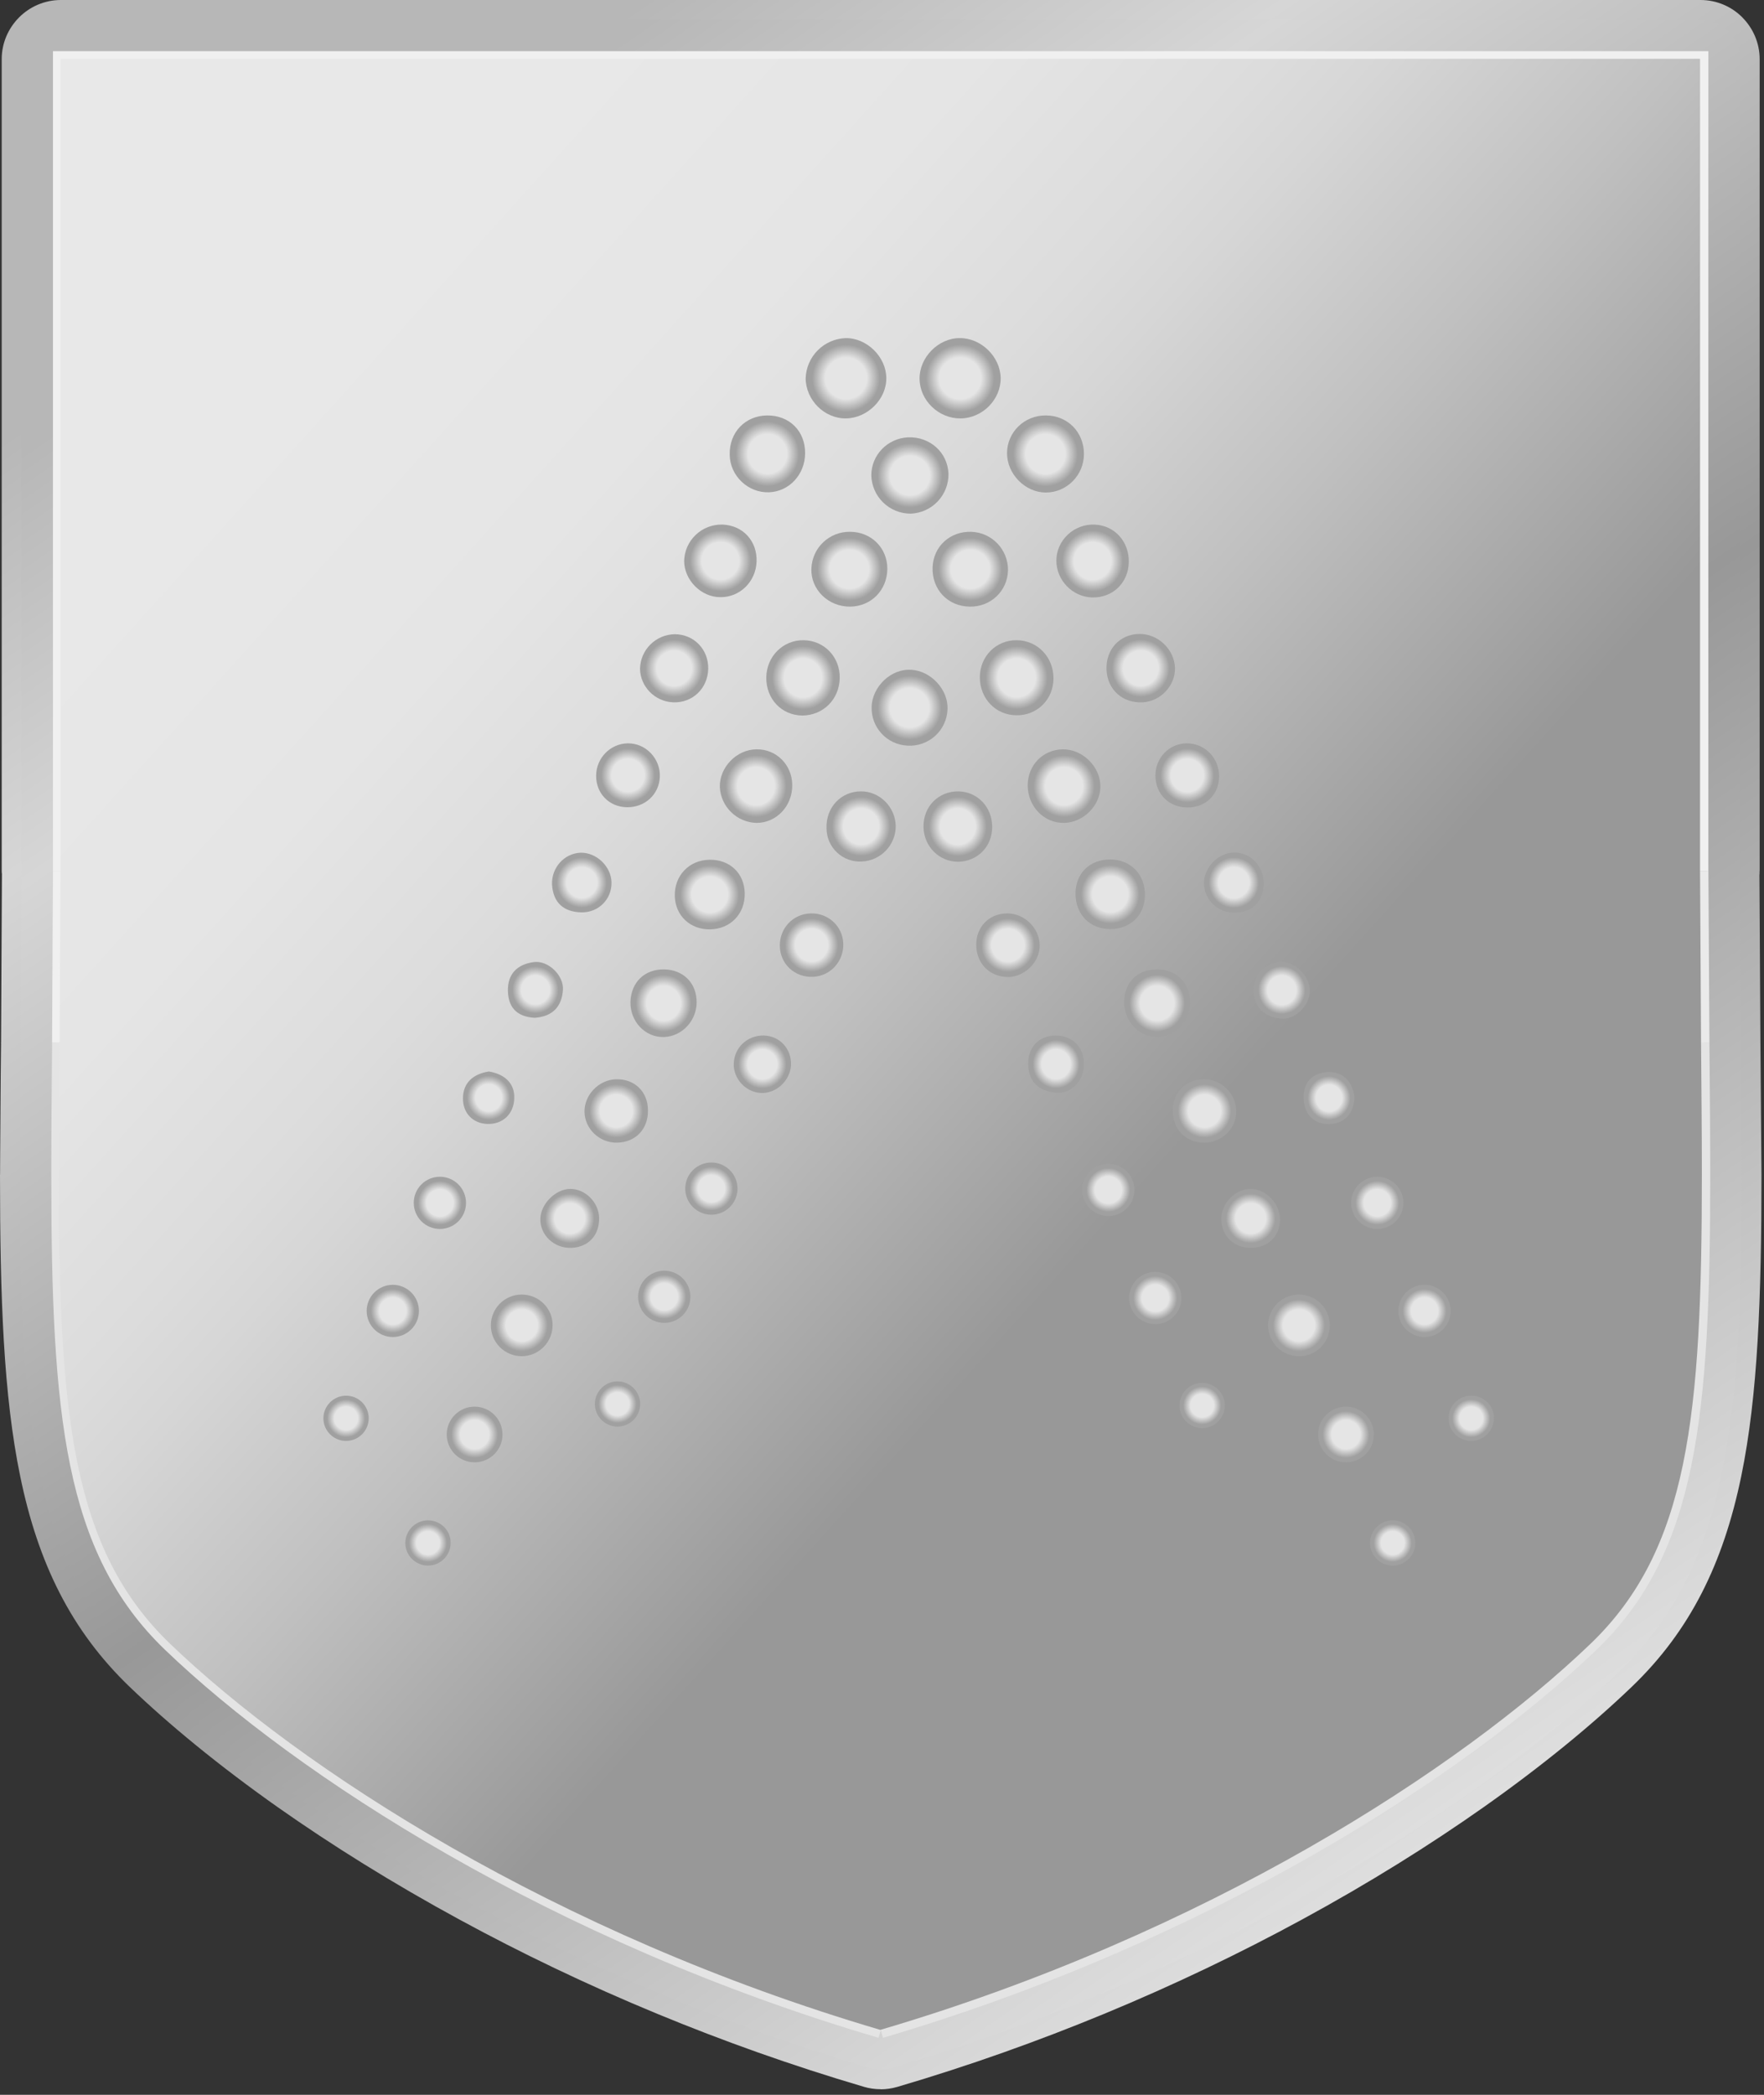<svg width="240" height="285" viewBox="0 0 240 285" fill="none" xmlns="http://www.w3.org/2000/svg">
<rect x="0" y="0" width="240" height="285" fill="#333333" stroke="none"/>
<path fill-rule="evenodd" clip-rule="evenodd" d="M119.829 267.821C111.069 265.154 102.713 262.118 94.837 258.838C86.003 255.162 77.782 251.187 70.253 247.093C61.699 242.448 53.981 237.616 47.232 232.864C39.822 227.645 33.619 222.546 28.785 217.906C26.087 215.315 23.968 212.429 22.307 209.137C20.615 205.777 19.384 201.985 18.488 197.645C17.512 192.911 16.915 187.473 16.564 181.236C16.217 175.03 16.113 167.897 16.113 159.801H16.101L16.104 154.256L16.113 151.193L16.146 146.672L16.195 141.923V141.898H16.204V141.88C16.204 141.804 16.201 141.725 16.195 141.652L16.311 118.918C16.332 118.778 16.345 118.634 16.345 118.488V16.101H119.832H223.302V118.488C223.302 118.589 223.311 118.686 223.32 118.787V118.805L223.326 118.93H223.32L223.338 119.186L223.341 119.201L223.475 141.905H223.463V141.926C223.463 142.014 223.466 142.103 223.475 142.185L223.506 145.98V145.992L223.512 146.568V146.578C223.53 149.175 223.552 151.744 223.552 159.804C223.552 167.906 223.448 175.039 223.097 181.251C222.747 187.494 222.146 192.932 221.171 197.669C220.275 202.007 219.043 205.799 217.351 209.152C215.69 212.444 213.572 215.324 210.88 217.909C206.043 222.549 199.836 227.645 192.426 232.867C185.677 237.619 177.962 242.451 169.412 247.096C161.88 251.19 153.659 255.165 144.825 258.841C136.939 262.118 128.59 265.154 119.829 267.821ZM92.779 263.788C101.064 267.239 109.849 270.418 119.064 273.192C119.546 273.335 120.076 273.348 120.594 273.192C129.809 270.418 138.594 267.239 146.876 263.788C155.826 260.06 164.224 256 171.963 251.794C180.751 247.017 188.64 242.082 195.505 237.247C203.131 231.876 209.551 226.6 214.59 221.768C217.723 218.76 220.192 215.398 222.128 211.563C224.033 207.786 225.417 203.555 226.408 198.736C227.447 193.709 228.075 188.018 228.441 181.544C228.807 175.039 228.917 167.851 228.917 159.801C228.917 154.418 228.886 150.528 228.856 146.532L228.849 145.95V145.937L228.819 142.145L228.828 141.926V141.905H228.816V141.892L228.682 119.168C228.691 119.049 228.691 118.93 228.682 118.808L228.667 118.589V118.491V13.418C228.667 11.937 227.463 10.73 225.981 10.73H119.826H13.656C12.178 10.73 10.974 11.934 10.974 13.418V118.147C10.958 118.259 10.949 118.372 10.949 118.488V118.509H10.961L10.843 141.624C10.836 141.706 10.83 141.792 10.83 141.88V141.898H10.843L10.797 146.626V146.638L10.76 151.168V151.18L10.754 154.256L10.751 159.801H10.739C10.739 167.848 10.849 175.027 11.214 181.532C11.58 188.003 12.205 193.688 13.242 198.715C14.235 203.534 15.613 207.771 17.518 211.548C19.454 215.385 21.923 218.745 25.066 221.768C30.101 226.6 36.521 231.879 44.145 237.247C51.012 242.082 58.901 247.017 67.692 251.794C75.432 256 83.827 260.06 92.779 263.788ZM62.574 261.191C70.832 265.681 79.824 270.016 89.444 273.988C98.309 277.652 107.703 281.014 117.549 283.913C118.262 284.126 119.028 284.239 119.82 284.239V284.251C120.558 284.251 121.323 284.145 122.094 283.919C131.94 281.02 141.338 277.655 150.199 273.994C159.825 270.016 168.821 265.678 177.081 261.188C186.302 256.18 194.603 250.977 201.842 245.874C209.88 240.207 216.666 234.614 222.012 229.487C225.984 225.676 229.099 221.476 231.535 216.72C233.946 212.014 235.674 206.786 236.897 200.876C238.037 195.349 238.726 189.268 239.128 182.461C239.534 175.621 239.655 168.147 239.655 159.804L239.552 146.742V146.733L239.546 145.867V145.858L239.512 141.825V141.816L239.378 119.076L239.393 118.872C239.399 118.787 239.399 118.698 239.396 118.616V118.537V118.494H239.409V8.053C239.409 5.837 238.503 3.826 237.046 2.362L237.049 2.359C235.592 0.899 233.577 0 231.355 0H119.829H8.288C6.075 0 4.063 0.902 2.603 2.359L2.597 2.362L2.591 2.369L2.567 2.399C1.125 3.859 0.232 5.856 0.232 8.053V118.494C0.232 118.631 0.241 118.765 0.262 118.897L0.146 141.801V141.816H0.134V141.822L0.143 142.039L0.097 146.526V146.535L0.064 151.138L0.021 157.115L0.009 159.798V159.81H0C0 168.144 0.119 175.615 0.521 182.452C0.924 189.256 1.612 195.337 2.753 200.864C3.969 206.771 5.697 211.999 8.108 216.708C10.544 221.467 13.662 225.673 17.637 229.493C22.984 234.62 29.775 240.213 37.807 245.88C45.056 250.98 53.35 256.18 62.574 261.191ZM91.478 269.04C100.156 272.625 109.377 275.92 119.058 278.773C119.317 278.847 119.579 278.892 119.82 278.892V278.88C120.085 278.88 120.344 278.844 120.585 278.777C130.269 275.926 139.487 272.628 148.166 269.044C157.615 265.139 166.434 260.886 174.524 256.491C183.507 251.608 191.631 246.514 198.757 241.487C206.576 235.973 213.151 230.563 218.296 225.624C221.845 222.223 224.618 218.489 226.774 214.282C228.953 210.027 230.523 205.247 231.654 199.803C232.733 194.566 233.391 188.729 233.782 182.141C234.169 175.585 234.285 168.171 234.285 159.801C234.285 156.972 234.242 152.031 234.205 146.782V146.77L234.199 145.895L234.166 141.862V141.853L234.031 118.942L234.038 118.771H234.031L234.044 118.549L234.047 118.509V118.485H234.038V8.044C234.038 7.298 233.739 6.624 233.26 6.145L233.257 6.139L233.251 6.145C232.766 5.661 232.093 5.359 231.352 5.359H119.826H8.285C7.538 5.359 6.865 5.658 6.386 6.136L6.374 6.145C5.898 6.624 5.6 7.298 5.6 8.044V118.144C5.612 118.256 5.621 118.369 5.621 118.485C5.621 118.57 5.615 118.656 5.609 118.738L5.49 141.804H5.502V141.81C5.502 141.899 5.496 141.99 5.487 142.075L5.444 146.556V146.568L5.411 151.144L5.368 157.124L5.356 159.798H5.365C5.365 168.162 5.481 175.572 5.868 182.126C6.255 188.71 6.913 194.545 7.993 199.782C9.114 205.223 10.687 210.005 12.867 214.261C15.022 218.47 17.799 222.207 21.35 225.621C26.498 230.56 33.07 235.973 40.892 241.484C48.016 246.511 56.142 251.605 65.126 256.488C73.222 260.886 82.034 265.136 91.478 269.04ZM2.567 2.393L3.057 4.639C2.664 2.862 3.051 4.603 2.567 2.393ZM0.146 141.795V141.801V141.81V141.795Z" fill="url(#paint0_linear_179_3991)"/>
<path fill-rule="evenodd" clip-rule="evenodd" d="M119.832 270.622C100.799 264.894 83.65 257.42 68.972 249.446C50.729 239.53 36.338 228.864 26.928 219.835C21.091 214.227 17.756 207.344 15.866 198.178C13.854 188.42 13.427 175.944 13.427 159.8C13.427 154.899 13.433 152.107 13.436 151.18C13.455 148.232 13.485 145.135 13.516 141.898V141.88L13.635 118.509V118.488H13.656V13.415H119.829H225.984V118.488C225.984 118.658 225.993 118.826 226.011 118.997L226.146 141.904V141.925L226.179 145.958C226.207 149.476 226.234 152.676 226.234 159.8C226.234 175.953 225.804 188.438 223.789 198.199C221.896 207.362 218.565 214.242 212.733 219.835C203.32 228.861 188.93 239.527 170.686 249.443C156.015 257.417 138.865 264.894 119.832 270.622ZM63.857 258.844C79.55 267.376 97.931 275.341 118.308 281.346C119.262 281.632 120.311 281.654 121.341 281.349C141.728 275.344 160.109 267.376 175.807 258.841C194.959 248.431 210.154 237.149 220.159 227.557C227.682 220.338 231.931 211.7 234.278 200.339C236.5 189.572 236.976 176.514 236.976 159.8C236.976 158.206 236.924 152.149 236.878 145.876L236.845 141.843L236.711 118.933C236.723 118.786 236.729 118.637 236.729 118.488V8.047C236.729 5.081 234.324 2.676 231.358 2.676H119.832H8.291C5.325 2.676 2.92 5.081 2.92 8.047V118.488H2.941L2.822 141.807V141.813C2.789 145.007 2.762 148.11 2.743 151.137C2.71 156.182 2.691 159.148 2.691 159.8C2.691 176.501 3.158 189.554 5.38 200.317C7.724 211.675 11.973 220.317 19.506 227.553C29.504 237.146 44.699 248.431 63.857 258.844Z" fill="url(#paint1_linear_179_3991)"/>
<path d="M119.831 276.205C75.489 263.146 40.903 240.659 23.214 223.69C9.845 210.844 8.059 192.643 8.059 159.795C8.059 154.242 8.104 148.288 8.168 141.854" stroke="#E4E4E4" stroke-width="2.16" stroke-miterlimit="2.613"/>
<path d="M8.164 141.856L8.286 118.485" stroke="#F0F0F0" stroke-width="2.16" stroke-miterlimit="2.613"/>
<path d="M8.285 118.486C8.285 118.486 8.285 23.326 8.285 8.045C23.59 8.045 119.826 8.045 119.826 8.045C119.826 8.045 216.065 8.045 231.352 8.045C231.352 23.332 231.352 118.486 231.352 118.486" stroke="#F0F0F0" stroke-width="2.16" stroke-miterlimit="2.613"/>
<path d="M231.355 118.485L231.493 141.881" stroke="#EAEAEA" stroke-width="2.16" stroke-miterlimit="2.613"/>
<path d="M231.495 141.88C231.547 148.291 231.605 154.259 231.605 159.798C231.605 192.664 229.803 210.88 216.446 223.692C198.751 240.659 164.175 263.142 119.832 276.207" stroke="#E4E4E4" stroke-width="2.16" stroke-miterlimit="2.613"/>
<path fill-rule="evenodd" clip-rule="evenodd" d="M119.773 276.163C75.43 263.104 40.845 240.617 23.156 223.648C9.786 210.802 8 192.601 8 159.753C8 154.2 8.046 148.246 8.11 141.811L8.232 118.441C8.232 118.441 8.232 23.281 8.232 8C23.537 8 119.773 8 119.773 8C119.773 8 216.012 8 231.299 8C231.299 23.287 231.299 118.441 231.299 118.441L231.436 141.836C231.488 148.246 231.546 154.215 231.546 159.753C231.546 192.62 229.744 210.836 216.387 223.648C198.695 240.617 164.115 263.101 119.773 276.163Z" fill="url(#paint2_linear_179_3991)"/>
<path d="M130.696 56.927C133.675 56.893 136.182 54.356 136.147 51.413C136.08 48.505 133.471 45.968 130.561 46C127.649 46 125.075 48.639 125.11 51.547C125.142 54.49 127.716 56.962 130.696 56.927Z" fill="url(#paint3_radial_179_3991)"/>
<path d="M115.099 56.925C118.01 56.891 120.616 54.321 120.584 51.446C120.584 48.57 117.943 45.966 115.064 46C113.628 46.05 112.265 46.644 111.253 47.662C110.24 48.68 109.654 50.045 109.613 51.48C109.646 54.457 112.185 56.96 115.099 56.925Z" fill="url(#paint4_radial_179_3991)"/>
<path d="M142.227 67.008C145.103 67.042 147.475 64.674 147.475 61.766C147.475 58.788 145.24 56.523 142.294 56.523C139.383 56.489 137.012 58.79 137.012 61.664C137.012 64.471 139.45 66.975 142.227 67.008Z" fill="url(#paint5_radial_179_3991)"/>
<path d="M118.547 64.672C118.581 66.067 119.159 67.393 120.159 68.366C121.158 69.34 122.5 69.884 123.896 69.882C125.292 69.831 126.613 69.236 127.575 68.225C128.537 67.213 129.065 65.865 129.044 64.469C128.943 61.561 126.537 59.396 123.559 59.497C120.747 59.633 118.547 61.898 118.547 64.672Z" fill="url(#paint6_radial_179_3991)"/>
<path d="M104.63 66.975C107.373 66.874 109.506 64.574 109.539 61.699C109.573 58.654 107.406 56.489 104.358 56.523C101.38 56.558 99.212 58.823 99.279 61.867C99.313 64.743 101.786 67.077 104.63 66.975Z" fill="url(#paint7_radial_179_3991)"/>
<path d="M128.916 96.471C129.018 93.833 126.682 91.296 124.006 91.127C121.263 90.924 118.657 93.394 118.587 96.201C118.521 98.975 120.654 101.309 123.464 101.443C124.151 101.486 124.84 101.389 125.489 101.16C126.138 100.931 126.735 100.574 127.244 100.111C127.752 99.647 128.163 99.086 128.45 98.46C128.737 97.835 128.896 97.159 128.916 96.471Z" fill="url(#paint8_radial_179_3991)"/>
<path d="M120.723 77.423C120.757 74.582 118.557 72.35 115.644 72.35C114.293 72.331 112.988 72.841 112.007 73.769C111.027 74.698 110.449 75.973 110.396 77.322C110.26 80.198 112.698 82.564 115.678 82.532C118.522 82.497 120.69 80.299 120.723 77.423Z" fill="url(#paint9_radial_179_3991)"/>
<path d="M137.142 77.595C137.176 74.788 134.976 72.454 132.164 72.353C129.253 72.251 126.984 74.348 126.882 77.189C126.781 80.199 128.948 82.5 131.961 82.533C134.806 82.567 137.075 80.402 137.142 77.595Z" fill="url(#paint10_radial_179_3991)"/>
<path d="M138.286 97.316C141.13 97.35 143.331 95.15 143.331 92.276C143.331 89.402 141.163 87.135 138.353 87.101C135.509 87.067 133.309 89.299 133.309 92.175C133.341 95.083 135.474 97.283 138.286 97.316Z" fill="url(#paint11_radial_179_3991)"/>
<path d="M114.248 92.276C114.315 89.4 112.147 87.135 109.337 87.101C106.528 87.067 104.293 89.299 104.258 92.175C104.224 95.083 106.325 97.316 109.169 97.35C112.013 97.316 114.179 95.152 114.248 92.276Z" fill="url(#paint12_radial_179_3991)"/>
<path d="M143.723 76.276C143.723 78.949 145.923 81.214 148.598 81.283C151.374 81.35 153.506 79.32 153.576 76.513C153.645 73.706 151.679 71.506 148.97 71.373C146.126 71.237 143.723 73.501 143.723 76.276Z" fill="url(#paint13_radial_179_3991)"/>
<path d="M144.802 111.957C147.408 111.89 149.71 109.589 149.71 107.019C149.744 104.347 147.306 101.911 144.598 101.946C141.89 101.98 139.824 104.111 139.824 106.851C139.824 109.727 142.058 112.024 144.802 111.957Z" fill="url(#paint14_radial_179_3991)"/>
<path d="M97.99 81.244C100.666 81.279 102.834 79.148 102.935 76.408C103.037 73.601 101.072 71.47 98.295 71.368C97.628 71.351 96.964 71.464 96.341 71.703C95.718 71.941 95.149 72.3 94.665 72.759C94.181 73.217 93.792 73.766 93.52 74.375C93.248 74.984 93.1 75.64 93.082 76.306C93.082 78.91 95.383 81.244 97.99 81.244Z" fill="url(#paint15_radial_179_3991)"/>
<path d="M107.788 106.782C107.755 104.042 105.622 101.911 102.947 101.946C100.239 101.946 97.868 104.381 97.935 107.086C98.001 108.375 98.549 109.591 99.471 110.493C100.394 111.396 101.622 111.918 102.912 111.957C105.655 111.957 107.823 109.658 107.788 106.782Z" fill="url(#paint16_radial_179_3991)"/>
<path d="M134.992 112.504C134.992 109.831 133.027 107.735 130.453 107.668C127.71 107.601 125.579 109.732 125.646 112.539C125.713 115.177 127.779 117.241 130.353 117.241C132.995 117.206 134.992 115.175 134.992 112.504Z" fill="url(#paint17_radial_179_3991)"/>
<path d="M101.324 121.501C101.257 118.795 99.293 116.934 96.55 116.968C93.775 117.003 91.744 119.099 91.81 121.906C91.877 124.579 93.909 126.473 96.585 126.438C99.394 126.404 101.393 124.307 101.324 121.501Z" fill="url(#paint18_radial_179_3991)"/>
<path d="M151.064 126.402C153.775 126.402 155.737 124.541 155.771 121.835C155.839 118.994 153.841 116.93 151.032 116.93C148.289 116.93 146.359 118.791 146.324 121.531C146.324 124.406 148.255 126.402 151.064 126.402Z" fill="url(#paint19_radial_179_3991)"/>
<path d="M117.126 107.666C114.415 107.666 112.351 109.865 112.453 112.674C112.451 113.292 112.576 113.905 112.82 114.474C113.065 115.042 113.423 115.554 113.874 115.979C114.324 116.404 114.857 116.732 115.439 116.943C116.022 117.154 116.642 117.243 117.259 117.206C119.833 117.104 121.899 114.939 121.865 112.369C121.83 109.8 119.665 107.634 117.126 107.666Z" fill="url(#paint20_radial_179_3991)"/>
<path d="M91.582 95.553C94.223 95.654 96.287 93.659 96.356 91.021C96.425 88.383 94.427 86.286 91.785 86.286C90.544 86.309 89.36 86.811 88.482 87.688C87.604 88.565 87.101 89.748 87.078 90.989C87.113 93.424 89.109 95.451 91.582 95.553Z" fill="url(#paint21_radial_179_3991)"/>
<path d="M150.55 91.155C150.684 93.861 152.75 95.687 155.458 95.553C157.931 95.417 159.928 93.254 159.861 90.851C159.759 88.314 157.524 86.183 154.951 86.25C152.277 86.317 150.414 88.416 150.55 91.155Z" fill="url(#paint22_radial_179_3991)"/>
<path d="M157.454 141.087C159.823 141.087 161.889 138.99 161.923 136.52C161.956 133.78 160.095 131.853 157.385 131.887C154.744 131.887 152.984 133.647 152.95 136.285C152.915 138.923 154.947 141.087 157.454 141.087Z" fill="url(#paint23_radial_179_3991)"/>
<path d="M94.781 136.419C94.816 133.78 92.987 131.919 90.347 131.887C87.705 131.855 85.877 133.612 85.775 136.285C85.709 138.958 87.772 141.156 90.312 141.089C92.75 141.022 94.749 138.922 94.781 136.419Z" fill="url(#paint24_radial_179_3991)"/>
<path d="M83.825 146.834C81.454 146.901 79.491 148.965 79.524 151.264C79.558 153.598 81.59 155.526 83.993 155.459C86.5 155.392 88.192 153.598 88.158 151.061C88.158 148.524 86.33 146.765 83.825 146.834Z" fill="url(#paint25_radial_179_3991)"/>
<path d="M163.799 155.459C166.17 155.494 168.167 153.598 168.201 151.264C168.236 148.829 166.17 146.765 163.732 146.834C161.259 146.868 159.532 148.694 159.567 151.162C159.567 153.664 161.328 155.424 163.799 155.459Z" fill="url(#paint26_radial_179_3991)"/>
<path d="M157.2 105.563C157.234 108.033 159.028 109.825 161.501 109.86C164.006 109.894 165.834 108.134 165.869 105.664C165.901 103.128 163.869 101.064 161.399 101.133C159.063 101.167 157.165 103.128 157.2 105.563Z" fill="url(#paint27_radial_179_3991)"/>
<path d="M85.303 109.824C87.742 109.858 89.671 108.098 89.773 105.698C89.875 103.228 87.877 101.097 85.405 101.131C83.069 101.166 81.139 103.094 81.106 105.495C81.071 107.93 82.865 109.791 85.303 109.824Z" fill="url(#paint28_radial_179_3991)"/>
<path d="M141.455 128.597C141.421 126.262 139.389 124.268 137.053 124.268C134.582 124.268 132.786 126.094 132.821 128.597C132.855 131.099 134.649 132.893 137.122 132.925C139.424 132.925 141.49 130.861 141.455 128.597Z" fill="url(#paint29_radial_179_3991)"/>
<path d="M110.297 124.269C107.926 124.336 106.098 126.232 106.098 128.633C106.098 131.135 108.13 133.03 110.669 132.895C113.005 132.759 114.801 130.798 114.732 128.396C114.665 126.027 112.701 124.2 110.297 124.269Z" fill="url(#paint30_radial_179_3991)"/>
<path d="M163.808 120.317C163.91 122.584 165.841 124.274 168.177 124.173C170.478 124.071 171.967 122.482 171.935 120.114C171.9 117.78 170.072 115.919 167.837 115.988C165.637 116.055 163.707 118.153 163.808 120.317Z" fill="url(#paint31_radial_179_3991)"/>
<path d="M174.158 165.947C174.158 163.75 172.229 161.72 170.096 161.753C168.064 161.787 166.203 163.681 166.168 165.745C166.134 168.113 167.828 169.803 170.232 169.769C172.501 169.769 174.126 168.18 174.158 165.947Z" fill="url(#paint32_radial_179_3991)"/>
<path d="M79.102 124.13C81.438 124.164 83.232 122.338 83.2 120.071C83.165 117.873 81.133 115.945 78.966 116.011C76.766 116.113 75.005 118.042 75.106 120.375C75.277 122.811 76.664 124.063 79.102 124.13Z" fill="url(#paint33_radial_179_3991)"/>
<path d="M77.55 161.753C75.553 161.787 73.556 163.817 73.521 165.812C73.455 168.044 75.417 169.871 77.754 169.77C80.057 169.668 81.546 168.079 81.512 165.71C81.479 163.579 79.616 161.718 77.55 161.753Z" fill="url(#paint34_radial_179_3991)"/>
<path d="M103.894 140.884C101.693 140.849 99.899 142.508 99.83 144.705C99.763 146.735 101.423 148.561 103.455 148.697C105.553 148.833 107.483 147.074 107.619 144.943C107.721 142.71 106.095 140.918 103.894 140.884Z" fill="url(#paint35_radial_179_3991)"/>
<path d="M143.583 140.884C141.281 140.918 139.79 142.541 139.892 144.908C139.993 147.309 141.45 148.459 143.65 148.663C145.818 148.866 147.51 146.972 147.478 144.74C147.478 142.44 145.852 140.849 143.583 140.884Z" fill="url(#paint36_radial_179_3991)"/>
<path d="M170.586 134.72C170.586 137.02 172.008 138.373 174.277 138.576C176.207 138.78 178.137 136.851 178.204 134.889C178.273 132.859 176.274 130.795 174.109 130.83C172.043 131.201 170.586 132.419 170.586 134.72Z" fill="url(#paint37_radial_179_3991)"/>
<path d="M72.728 138.473C75.199 138.304 76.417 136.95 76.588 134.718C76.757 132.723 74.557 130.592 72.592 130.896C70.392 131.201 69.037 132.486 69.104 134.854C69.173 137.289 70.561 138.338 72.728 138.473Z" fill="url(#paint38_radial_179_3991)"/>
<path d="M177.375 149.643C177.543 151.774 178.898 152.957 180.828 152.925C182.927 152.89 184.18 151.504 184.282 149.272C184.009 147.106 182.689 145.755 180.591 145.856C178.492 145.992 177.204 147.342 177.375 149.643Z" fill="url(#paint39_radial_179_3991)"/>
<path d="M66.308 152.913C68.441 152.979 69.896 151.527 69.965 149.463C70.066 147.331 68.575 146.113 66.511 145.775C64.378 146.113 62.988 147.297 62.988 149.463C62.988 151.457 64.343 152.846 66.308 152.913Z" fill="url(#paint40_radial_179_3991)"/>
<path d="M59.848 167.2C60.791 167.2 61.695 166.825 62.362 166.159C63.028 165.493 63.404 164.59 63.404 163.648C63.404 162.706 63.028 161.803 62.362 161.137C61.695 160.471 60.791 160.096 59.848 160.096C58.905 160.096 58.001 160.471 57.334 161.137C56.667 161.803 56.293 162.706 56.293 163.648C56.293 164.59 56.667 165.493 57.334 166.159C58.001 166.825 58.905 167.2 59.848 167.2Z" fill="url(#paint41_radial_179_3991)"/>
<path d="M70.983 176.124C68.646 176.124 66.785 178.017 66.785 180.319C66.785 182.653 68.681 184.514 70.983 184.514C72.095 184.507 73.159 184.063 73.945 183.277C74.731 182.492 75.175 181.429 75.182 180.319C75.217 178.019 73.319 176.124 70.983 176.124Z" fill="url(#paint42_radial_179_3991)"/>
<path d="M64.575 198.95C66.669 198.95 68.367 197.256 68.367 195.163C68.365 194.159 67.966 193.196 67.254 192.486C66.543 191.775 65.58 191.376 64.575 191.374C62.48 191.374 60.781 193.071 60.781 195.163C60.781 197.256 62.48 198.95 64.575 198.95Z" fill="url(#paint43_radial_179_3991)"/>
<path d="M53.442 181.902C54.385 181.902 55.289 181.527 55.956 180.861C56.623 180.195 56.997 179.292 56.997 178.35C56.997 177.408 56.623 176.505 55.956 175.839C55.289 175.173 54.385 174.798 53.442 174.798C52.499 174.798 51.595 175.173 50.928 175.839C50.262 176.505 49.887 177.408 49.887 178.35C49.887 179.292 50.262 180.195 50.928 180.861C51.595 181.527 52.499 181.902 53.442 181.902Z" fill="url(#paint44_radial_179_3991)"/>
<path d="M47.082 189.884C45.389 189.884 44 191.27 44 192.961C44 194.651 45.388 196.039 47.082 196.039C48.776 196.039 50.164 194.653 50.164 192.961C50.165 192.556 50.087 192.155 49.932 191.781C49.779 191.406 49.551 191.067 49.264 190.781C48.978 190.494 48.638 190.268 48.263 190.114C47.889 189.96 47.487 189.882 47.082 189.884Z" fill="url(#paint45_radial_179_3991)"/>
<path d="M96.786 165.262C97.728 165.262 98.632 164.888 99.3 164.222C99.967 163.556 100.341 162.653 100.341 161.711C100.341 160.769 99.967 159.865 99.3 159.199C98.632 158.533 97.728 158.159 96.786 158.159C95.842 158.159 94.938 158.533 94.272 159.199C93.605 159.865 93.231 160.769 93.231 161.711C93.231 162.653 93.605 163.556 94.272 164.222C94.938 164.888 95.842 165.262 96.786 165.262Z" fill="url(#paint46_radial_179_3991)"/>
<path d="M90.376 179.979C91.318 179.979 92.222 179.605 92.889 178.939C93.556 178.273 93.931 177.369 93.931 176.427C93.931 175.485 93.556 174.582 92.889 173.916C92.222 173.25 91.318 172.876 90.376 172.876C89.432 172.876 88.528 173.25 87.861 173.916C87.195 174.582 86.82 175.485 86.82 176.427C86.82 177.369 87.195 178.273 87.861 178.939C88.528 179.605 89.432 179.979 90.376 179.979Z" fill="url(#paint47_radial_179_3991)"/>
<path d="M84.015 187.935C82.323 187.935 80.934 189.321 80.934 191.011C80.934 192.702 82.323 194.09 84.015 194.09C85.708 194.09 87.098 192.704 87.098 191.011C87.098 189.319 85.708 187.935 84.015 187.935Z" fill="url(#paint48_radial_179_3991)"/>
<path d="M187.384 167.2C188.327 167.2 189.231 166.825 189.898 166.159C190.564 165.493 190.939 164.59 190.939 163.648C190.939 162.706 190.564 161.803 189.898 161.137C189.231 160.471 188.327 160.096 187.384 160.096C186.441 160.096 185.537 160.471 184.87 161.137C184.203 161.803 183.828 162.706 183.828 163.648C183.828 164.59 184.203 165.493 184.87 166.159C185.537 166.825 186.441 167.2 187.384 167.2Z" fill="url(#paint49_radial_179_3991)"/>
<path d="M193.813 181.902C194.756 181.902 195.66 181.527 196.327 180.861C196.994 180.195 197.368 179.292 197.368 178.35C197.368 177.408 196.994 176.505 196.327 175.839C195.66 175.173 194.756 174.798 193.813 174.798C192.87 174.798 191.966 175.173 191.299 175.839C190.632 176.505 190.258 177.408 190.258 178.35C190.258 179.292 190.632 180.195 191.299 180.861C191.966 181.527 192.87 181.902 193.813 181.902Z" fill="url(#paint50_radial_179_3991)"/>
<path d="M200.164 189.884C198.472 189.884 197.082 191.27 197.082 192.96C197.082 194.651 198.472 196.039 200.164 196.039C201.857 196.039 203.246 194.653 203.246 192.96C203.279 191.235 201.891 189.884 200.164 189.884Z" fill="url(#paint51_radial_179_3991)"/>
<path d="M150.79 165.441C151.732 165.441 152.636 165.066 153.303 164.4C153.97 163.734 154.345 162.831 154.345 161.889C154.345 160.947 153.97 160.043 153.303 159.377C152.636 158.711 151.732 158.337 150.79 158.337C149.846 158.337 148.942 158.711 148.276 159.377C147.609 160.043 147.234 160.947 147.234 161.889C147.234 162.831 147.609 163.734 148.276 164.4C148.942 165.066 149.846 165.441 150.79 165.441Z" fill="url(#paint52_radial_179_3991)"/>
<path d="M157.18 173.042C156.477 173.042 155.79 173.25 155.205 173.64C154.62 174.03 154.165 174.585 153.895 175.235C153.627 175.883 153.556 176.597 153.693 177.286C153.83 177.975 154.169 178.608 154.666 179.105C155.164 179.601 155.797 179.94 156.487 180.077C157.176 180.214 157.891 180.143 158.541 179.875C159.19 179.606 159.746 179.151 160.136 178.567C160.527 177.983 160.735 177.296 160.735 176.593C160.735 174.666 159.143 173.042 157.18 173.042Z" fill="url(#paint53_radial_179_3991)"/>
<path d="M163.56 188.139C161.868 188.139 160.48 189.527 160.48 191.218C160.48 192.908 161.868 194.297 163.56 194.297C165.252 194.297 166.642 192.908 166.642 191.218C166.642 189.527 165.254 188.139 163.56 188.139Z" fill="url(#paint54_radial_179_3991)"/>
<path d="M58.226 206.843C56.534 206.843 55.145 208.231 55.145 209.922C55.145 211.612 56.532 213 58.226 213C59.921 213 61.309 211.612 61.309 209.922C61.343 208.231 59.953 206.843 58.226 206.843Z" fill="url(#paint55_radial_179_3991)"/>
<path d="M180.926 180.319C180.926 177.985 179.029 176.124 176.727 176.124C174.39 176.124 172.527 178.017 172.527 180.319C172.527 182.653 174.425 184.514 176.727 184.514C179.029 184.548 180.926 182.653 180.926 180.319Z" fill="url(#paint56_radial_179_3991)"/>
<path d="M183.125 191.374C181.024 191.374 179.332 193.065 179.332 195.163C179.332 197.262 181.024 198.95 183.125 198.95C185.226 198.95 186.916 197.259 186.916 195.163C186.916 193.067 185.223 191.374 183.125 191.374Z" fill="url(#paint57_radial_179_3991)"/>
<path d="M189.48 206.843C187.788 206.843 186.398 208.231 186.398 209.922C186.398 211.612 187.788 213 189.48 213C191.172 213 192.562 211.612 192.562 209.922C192.562 208.231 191.172 206.843 189.48 206.843Z" fill="url(#paint58_radial_179_3991)"/>
<defs>
<linearGradient id="paint0_linear_179_3991" x1="179.731" y1="265.187" x2="26.749" y2="41.785" gradientUnits="userSpaceOnUse">
<stop stop-color="#E0E0E0"/>
<stop offset="0.46" stop-color="#989898"/>
<stop offset="0.817" stop-color="#D6D6D6"/>
<stop offset="1" stop-color="#B7B7B7"/>
</linearGradient>
<linearGradient id="paint1_linear_179_3991" x1="178.395" y1="262.864" x2="28.099" y2="44.182" gradientUnits="userSpaceOnUse">
<stop stop-color="#E0E0E0"/>
<stop offset="0.46" stop-color="#989898"/>
<stop offset="0.817" stop-color="#D6D6D6"/>
<stop offset="1" stop-color="#B7B7B7"/>
</linearGradient>
<linearGradient id="paint2_linear_179_3991" x1="45.147" y1="45.261" x2="221.244" y2="204.029" gradientUnits="userSpaceOnUse">
<stop stop-color="#E8E8E8"/>
<stop offset="0.171" stop-color="#E5E5E5"/>
<stop offset="0.295" stop-color="#DCDCDC"/>
<stop offset="0.344" stop-color="#D6D6D6"/>
<stop offset="0.473" stop-color="#C0C0C0"/>
<stop offset="0.674" stop-color="#989898"/>
</linearGradient>
<radialGradient id="paint3_radial_179_3991" cx="0" cy="0" r="1" gradientUnits="userSpaceOnUse" gradientTransform="translate(130.629 51.464) rotate(90) scale(5.464 5.519)">
<stop offset="0.514" stop-color="#E5E5E5"/>
<stop offset="0.84" stop-color="#A0A0A0"/>
</radialGradient>
<radialGradient id="paint4_radial_179_3991" cx="0" cy="0" r="1" gradientUnits="userSpaceOnUse" gradientTransform="translate(115.099 51.463) rotate(90) scale(5.463 5.485)">
<stop offset="0.514" stop-color="#E5E5E5"/>
<stop offset="0.84" stop-color="#A0A0A0"/>
</radialGradient>
<radialGradient id="paint5_radial_179_3991" cx="0" cy="0" r="1" gradientUnits="userSpaceOnUse" gradientTransform="translate(142.243 61.766) rotate(90) scale(5.243 5.231)">
<stop offset="0.514" stop-color="#E5E5E5"/>
<stop offset="0.84" stop-color="#A0A0A0"/>
</radialGradient>
<radialGradient id="paint6_radial_179_3991" cx="0" cy="0" r="1" gradientUnits="userSpaceOnUse" gradientTransform="translate(123.796 64.688) rotate(90) scale(5.194 5.249)">
<stop offset="0.514" stop-color="#E5E5E5"/>
<stop offset="0.84" stop-color="#A0A0A0"/>
</radialGradient>
<radialGradient id="paint7_radial_179_3991" cx="0" cy="0" r="1" gradientUnits="userSpaceOnUse" gradientTransform="translate(104.408 61.751) rotate(90) scale(5.228 5.131)">
<stop offset="0.514" stop-color="#E5E5E5"/>
<stop offset="0.84" stop-color="#A0A0A0"/>
</radialGradient>
<radialGradient id="paint8_radial_179_3991" cx="0" cy="0" r="1" gradientUnits="userSpaceOnUse" gradientTransform="translate(123.753 96.284) rotate(90) scale(5.169 5.167)">
<stop offset="0.514" stop-color="#E5E5E5"/>
<stop offset="0.84" stop-color="#A0A0A0"/>
</radialGradient>
<radialGradient id="paint9_radial_179_3991" cx="0" cy="0" r="1" gradientUnits="userSpaceOnUse" gradientTransform="translate(115.557 77.441) rotate(90) scale(5.091 5.166)">
<stop offset="0.514" stop-color="#E5E5E5"/>
<stop offset="0.84" stop-color="#A0A0A0"/>
</radialGradient>
<radialGradient id="paint10_radial_179_3991" cx="0" cy="0" r="1" gradientUnits="userSpaceOnUse" gradientTransform="translate(132.011 77.441) rotate(90) scale(5.092 5.132)">
<stop offset="0.514" stop-color="#E5E5E5"/>
<stop offset="0.84" stop-color="#A0A0A0"/>
</radialGradient>
<radialGradient id="paint11_radial_179_3991" cx="0" cy="0" r="1" gradientUnits="userSpaceOnUse" gradientTransform="translate(138.32 92.208) rotate(90) scale(5.108 5.011)">
<stop offset="0.514" stop-color="#E5E5E5"/>
<stop offset="0.84" stop-color="#A0A0A0"/>
</radialGradient>
<radialGradient id="paint12_radial_179_3991" cx="0" cy="0" r="1" gradientUnits="userSpaceOnUse" gradientTransform="translate(109.253 92.225) rotate(90) scale(5.125 4.996)">
<stop offset="0.514" stop-color="#E5E5E5"/>
<stop offset="0.84" stop-color="#A0A0A0"/>
</radialGradient>
<radialGradient id="paint13_radial_179_3991" cx="0" cy="0" r="1" gradientUnits="userSpaceOnUse" gradientTransform="translate(148.65 76.325) rotate(90) scale(4.959 4.927)">
<stop offset="0.514" stop-color="#E5E5E5"/>
<stop offset="0.84" stop-color="#A0A0A0"/>
</radialGradient>
<radialGradient id="paint14_radial_179_3991" cx="0" cy="0" r="1" gradientUnits="userSpaceOnUse" gradientTransform="translate(144.767 106.952) rotate(90) scale(5.007 4.943)">
<stop offset="0.514" stop-color="#E5E5E5"/>
<stop offset="0.84" stop-color="#A0A0A0"/>
</radialGradient>
<radialGradient id="paint15_radial_179_3991" cx="0" cy="0" r="1" gradientUnits="userSpaceOnUse" gradientTransform="translate(98.01 76.306) rotate(90) scale(4.939 4.928)">
<stop offset="0.514" stop-color="#E5E5E5"/>
<stop offset="0.84" stop-color="#A0A0A0"/>
</radialGradient>
<radialGradient id="paint16_radial_179_3991" cx="0" cy="0" r="1" gradientUnits="userSpaceOnUse" gradientTransform="translate(102.861 106.951) rotate(90) scale(5.006 4.927)">
<stop offset="0.514" stop-color="#E5E5E5"/>
<stop offset="0.84" stop-color="#A0A0A0"/>
</radialGradient>
<radialGradient id="paint17_radial_179_3991" cx="0" cy="0" r="1" gradientUnits="userSpaceOnUse" gradientTransform="translate(130.318 112.453) rotate(90) scale(4.787 4.673)">
<stop offset="0.514" stop-color="#E5E5E5"/>
<stop offset="0.84" stop-color="#A0A0A0"/>
</radialGradient>
<radialGradient id="paint18_radial_179_3991" cx="0" cy="0" r="1" gradientUnits="userSpaceOnUse" gradientTransform="translate(96.567 121.703) rotate(90) scale(4.735 4.759)">
<stop offset="0.514" stop-color="#E5E5E5"/>
<stop offset="0.84" stop-color="#A0A0A0"/>
</radialGradient>
<radialGradient id="paint19_radial_179_3991" cx="0" cy="0" r="1" gradientUnits="userSpaceOnUse" gradientTransform="translate(151.049 121.666) rotate(90) scale(4.736 4.724)">
<stop offset="0.514" stop-color="#E5E5E5"/>
<stop offset="0.84" stop-color="#A0A0A0"/>
</radialGradient>
<radialGradient id="paint20_radial_179_3991" cx="0" cy="0" r="1" gradientUnits="userSpaceOnUse" gradientTransform="translate(117.157 112.44) rotate(90) scale(4.774 4.708)">
<stop offset="0.514" stop-color="#E5E5E5"/>
<stop offset="0.84" stop-color="#A0A0A0"/>
</radialGradient>
<radialGradient id="paint21_radial_179_3991" cx="0" cy="0" r="1" gradientUnits="userSpaceOnUse" gradientTransform="translate(91.718 90.921) rotate(90) scale(4.635 4.64)">
<stop offset="0.514" stop-color="#E5E5E5"/>
<stop offset="0.84" stop-color="#A0A0A0"/>
</radialGradient>
<radialGradient id="paint22_radial_179_3991" cx="0" cy="0" r="1" gradientUnits="userSpaceOnUse" gradientTransform="translate(155.203 90.904) rotate(90) scale(4.656 4.66)">
<stop offset="0.514" stop-color="#E5E5E5"/>
<stop offset="0.84" stop-color="#A0A0A0"/>
</radialGradient>
<radialGradient id="paint23_radial_179_3991" cx="0" cy="0" r="1" gradientUnits="userSpaceOnUse" gradientTransform="translate(157.436 136.486) rotate(90) scale(4.6 4.487)">
<stop offset="0.514" stop-color="#E5E5E5"/>
<stop offset="0.84" stop-color="#A0A0A0"/>
</radialGradient>
<radialGradient id="paint24_radial_179_3991" cx="0" cy="0" r="1" gradientUnits="userSpaceOnUse" gradientTransform="translate(90.278 136.488) rotate(90) scale(4.602 4.504)">
<stop offset="0.514" stop-color="#E5E5E5"/>
<stop offset="0.84" stop-color="#A0A0A0"/>
</radialGradient>
<radialGradient id="paint25_radial_179_3991" cx="0" cy="0" r="1" gradientUnits="userSpaceOnUse" gradientTransform="translate(83.841 151.146) rotate(90) scale(4.314 4.317)">
<stop offset="0.514" stop-color="#E5E5E5"/>
<stop offset="0.84" stop-color="#A0A0A0"/>
</radialGradient>
<radialGradient id="paint26_radial_179_3991" cx="0" cy="0" r="1" gradientUnits="userSpaceOnUse" gradientTransform="translate(163.884 151.146) rotate(90) scale(4.314 4.318)">
<stop offset="0.514" stop-color="#E5E5E5"/>
<stop offset="0.84" stop-color="#A0A0A0"/>
</radialGradient>
<radialGradient id="paint27_radial_179_3991" cx="0" cy="0" r="1" gradientUnits="userSpaceOnUse" gradientTransform="translate(161.534 105.496) rotate(90) scale(4.365 4.335)">
<stop offset="0.514" stop-color="#E5E5E5"/>
<stop offset="0.84" stop-color="#A0A0A0"/>
</radialGradient>
<radialGradient id="paint28_radial_179_3991" cx="0" cy="0" r="1" gradientUnits="userSpaceOnUse" gradientTransform="translate(85.441 105.478) rotate(90) scale(4.347 4.336)">
<stop offset="0.514" stop-color="#E5E5E5"/>
<stop offset="0.84" stop-color="#A0A0A0"/>
</radialGradient>
<radialGradient id="paint29_radial_179_3991" cx="0" cy="0" r="1" gradientUnits="userSpaceOnUse" gradientTransform="translate(137.138 128.597) rotate(90) scale(4.329 4.318)">
<stop offset="0.514" stop-color="#E5E5E5"/>
<stop offset="0.84" stop-color="#A0A0A0"/>
</radialGradient>
<radialGradient id="paint30_radial_179_3991" cx="0" cy="0" r="1" gradientUnits="userSpaceOnUse" gradientTransform="translate(110.416 128.585) rotate(90) scale(4.317 4.318)">
<stop offset="0.514" stop-color="#E5E5E5"/>
<stop offset="0.84" stop-color="#A0A0A0"/>
</radialGradient>
<radialGradient id="paint31_radial_179_3991" cx="0" cy="0" r="1" gradientUnits="userSpaceOnUse" gradientTransform="translate(167.87 120.082) rotate(90) scale(4.096 4.065)">
<stop offset="0.514" stop-color="#E5E5E5"/>
<stop offset="0.84" stop-color="#A0A0A0"/>
</radialGradient>
<radialGradient id="paint32_radial_179_3991" cx="0" cy="0" r="1" gradientUnits="userSpaceOnUse" gradientTransform="translate(170.163 165.761) rotate(90) scale(4.008 3.995)">
<stop offset="0.514" stop-color="#E5E5E5"/>
<stop offset="0.84" stop-color="#A0A0A0"/>
</radialGradient>
<radialGradient id="paint33_radial_179_3991" cx="0" cy="0" r="1" gradientUnits="userSpaceOnUse" gradientTransform="translate(79.151 120.07) rotate(90) scale(4.06 4.049)">
<stop offset="0.514" stop-color="#E5E5E5"/>
<stop offset="0.84" stop-color="#A0A0A0"/>
</radialGradient>
<radialGradient id="paint34_radial_179_3991" cx="0" cy="0" r="1" gradientUnits="userSpaceOnUse" gradientTransform="translate(77.516 165.763) rotate(90) scale(4.011 3.996)">
<stop offset="0.514" stop-color="#E5E5E5"/>
<stop offset="0.84" stop-color="#A0A0A0"/>
</radialGradient>
<radialGradient id="paint35_radial_179_3991" cx="0" cy="0" r="1" gradientUnits="userSpaceOnUse" gradientTransform="translate(103.726 144.794) rotate(90) scale(3.911 3.898)">
<stop offset="0.514" stop-color="#E5E5E5"/>
<stop offset="0.84" stop-color="#A0A0A0"/>
</radialGradient>
<radialGradient id="paint36_radial_179_3991" cx="0" cy="0" r="1" gradientUnits="userSpaceOnUse" gradientTransform="translate(143.682 144.781) rotate(90) scale(3.897 3.796)">
<stop offset="0.514" stop-color="#E5E5E5"/>
<stop offset="0.84" stop-color="#A0A0A0"/>
</radialGradient>
<radialGradient id="paint37_radial_179_3991" cx="0" cy="0" r="1" gradientUnits="userSpaceOnUse" gradientTransform="translate(174.396 134.71) rotate(90) scale(3.881 3.81)">
<stop offset="0.514" stop-color="#E5E5E5"/>
<stop offset="0.84" stop-color="#A0A0A0"/>
</radialGradient>
<radialGradient id="paint38_radial_179_3991" cx="0" cy="0" r="1" gradientUnits="userSpaceOnUse" gradientTransform="translate(72.85 134.67) rotate(90) scale(3.803 3.748)">
<stop offset="0.514" stop-color="#E5E5E5"/>
<stop offset="0.84" stop-color="#A0A0A0"/>
</radialGradient>
<radialGradient id="paint39_radial_179_3991" cx="0" cy="0" r="1" gradientUnits="userSpaceOnUse" gradientTransform="translate(180.82 149.388) rotate(90) scale(3.537 3.461)">
<stop offset="0.514" stop-color="#E5E5E5"/>
<stop offset="0.84" stop-color="#A0A0A0"/>
</radialGradient>
<radialGradient id="paint40_radial_179_3991" cx="0" cy="0" r="1" gradientUnits="userSpaceOnUse" gradientTransform="translate(66.479 149.345) rotate(90) scale(3.57 3.491)">
<stop offset="0.514" stop-color="#E5E5E5"/>
<stop offset="0.84" stop-color="#A0A0A0"/>
</radialGradient>
<radialGradient id="paint41_radial_179_3991" cx="0" cy="0" r="1" gradientUnits="userSpaceOnUse" gradientTransform="translate(59.848 163.648) rotate(90) scale(3.552 3.555)">
<stop offset="0.514" stop-color="#E5E5E5"/>
<stop offset="0.84" stop-color="#A0A0A0"/>
</radialGradient>
<radialGradient id="paint42_radial_179_3991" cx="0" cy="0" r="1" gradientUnits="userSpaceOnUse" gradientTransform="translate(70.984 180.319) rotate(90) scale(4.195 4.199)">
<stop offset="0.514" stop-color="#E5E5E5"/>
<stop offset="0.84" stop-color="#A0A0A0"/>
</radialGradient>
<radialGradient id="paint43_radial_179_3991" cx="0" cy="0" r="1" gradientUnits="userSpaceOnUse" gradientTransform="translate(64.574 195.162) rotate(90) scale(3.788 3.793)">
<stop offset="0.514" stop-color="#E5E5E5"/>
<stop offset="0.84" stop-color="#A0A0A0"/>
</radialGradient>
<radialGradient id="paint44_radial_179_3991" cx="0" cy="0" r="1" gradientUnits="userSpaceOnUse" gradientTransform="translate(53.442 178.35) rotate(90) scale(3.552 3.555)">
<stop offset="0.514" stop-color="#E5E5E5"/>
<stop offset="0.84" stop-color="#A0A0A0"/>
</radialGradient>
<radialGradient id="paint45_radial_179_3991" cx="0" cy="0" r="1" gradientUnits="userSpaceOnUse" gradientTransform="translate(47.082 192.962) rotate(90) scale(3.078 3.082)">
<stop offset="0.514" stop-color="#E5E5E5"/>
<stop offset="0.84" stop-color="#A0A0A0"/>
</radialGradient>
<radialGradient id="paint46_radial_179_3991" cx="0" cy="0" r="1" gradientUnits="userSpaceOnUse" gradientTransform="translate(96.786 161.71) rotate(90) scale(3.552 3.555)">
<stop offset="0.514" stop-color="#E5E5E5"/>
<stop offset="0.84" stop-color="#A0A0A0"/>
</radialGradient>
<radialGradient id="paint47_radial_179_3991" cx="0" cy="0" r="1" gradientUnits="userSpaceOnUse" gradientTransform="translate(90.376 176.428) rotate(90) scale(3.552 3.555)">
<stop offset="0.514" stop-color="#E5E5E5"/>
<stop offset="0.84" stop-color="#A0A0A0"/>
</radialGradient>
<radialGradient id="paint48_radial_179_3991" cx="0" cy="0" r="1" gradientUnits="userSpaceOnUse" gradientTransform="translate(84.016 191.012) rotate(90) scale(3.078 3.082)">
<stop offset="0.514" stop-color="#E5E5E5"/>
<stop offset="0.84" stop-color="#A0A0A0"/>
</radialGradient>
<radialGradient id="paint49_radial_179_3991" cx="0" cy="0" r="1" gradientUnits="userSpaceOnUse" gradientTransform="translate(187.384 163.648) rotate(90) scale(3.552 3.556)">
<stop offset="0.514" stop-color="#E5E5E5"/>
<stop offset="0.84" stop-color="#A0A0A0"/>
</radialGradient>
<radialGradient id="paint50_radial_179_3991" cx="0" cy="0" r="1" gradientUnits="userSpaceOnUse" gradientTransform="translate(193.813 178.35) rotate(90) scale(3.552 3.555)">
<stop offset="0.514" stop-color="#E5E5E5"/>
<stop offset="0.84" stop-color="#A0A0A0"/>
</radialGradient>
<radialGradient id="paint51_radial_179_3991" cx="0" cy="0" r="1" gradientUnits="userSpaceOnUse" gradientTransform="translate(200.164 192.962) rotate(90) scale(3.078 3.082)">
<stop offset="0.514" stop-color="#E5E5E5"/>
<stop offset="0.84" stop-color="#A0A0A0"/>
</radialGradient>
<radialGradient id="paint52_radial_179_3991" cx="0" cy="0" r="1" gradientUnits="userSpaceOnUse" gradientTransform="translate(150.79 161.889) rotate(90) scale(3.552 3.555)">
<stop offset="0.514" stop-color="#E5E5E5"/>
<stop offset="0.84" stop-color="#A0A0A0"/>
</radialGradient>
<radialGradient id="paint53_radial_179_3991" cx="0" cy="0" r="1" gradientUnits="userSpaceOnUse" gradientTransform="translate(157.18 176.594) rotate(90) scale(3.552 3.555)">
<stop offset="0.514" stop-color="#E5E5E5"/>
<stop offset="0.84" stop-color="#A0A0A0"/>
</radialGradient>
<radialGradient id="paint54_radial_179_3991" cx="0" cy="0" r="1" gradientUnits="userSpaceOnUse" gradientTransform="translate(163.561 191.218) rotate(90) scale(3.079 3.081)">
<stop offset="0.514" stop-color="#E5E5E5"/>
<stop offset="0.84" stop-color="#A0A0A0"/>
</radialGradient>
<radialGradient id="paint55_radial_179_3991" cx="0" cy="0" r="1" gradientUnits="userSpaceOnUse" gradientTransform="translate(58.227 209.921) rotate(90) scale(3.079 3.082)">
<stop offset="0.514" stop-color="#E5E5E5"/>
<stop offset="0.84" stop-color="#A0A0A0"/>
</radialGradient>
<radialGradient id="paint56_radial_179_3991" cx="0" cy="0" r="1" gradientUnits="userSpaceOnUse" gradientTransform="translate(176.727 180.319) rotate(90) scale(4.195 4.199)">
<stop offset="0.514" stop-color="#E5E5E5"/>
<stop offset="0.84" stop-color="#A0A0A0"/>
</radialGradient>
<radialGradient id="paint57_radial_179_3991" cx="0" cy="0" r="1" gradientUnits="userSpaceOnUse" gradientTransform="translate(183.124 195.162) rotate(90) scale(3.788 3.792)">
<stop offset="0.514" stop-color="#E5E5E5"/>
<stop offset="0.84" stop-color="#A0A0A0"/>
</radialGradient>
<radialGradient id="paint58_radial_179_3991" cx="0" cy="0" r="1" gradientUnits="userSpaceOnUse" gradientTransform="translate(189.48 209.921) rotate(90) scale(3.079 3.082)">
<stop offset="0.514" stop-color="#E5E5E5"/>
<stop offset="0.84" stop-color="#A0A0A0"/>
</radialGradient>
</defs>
</svg>
